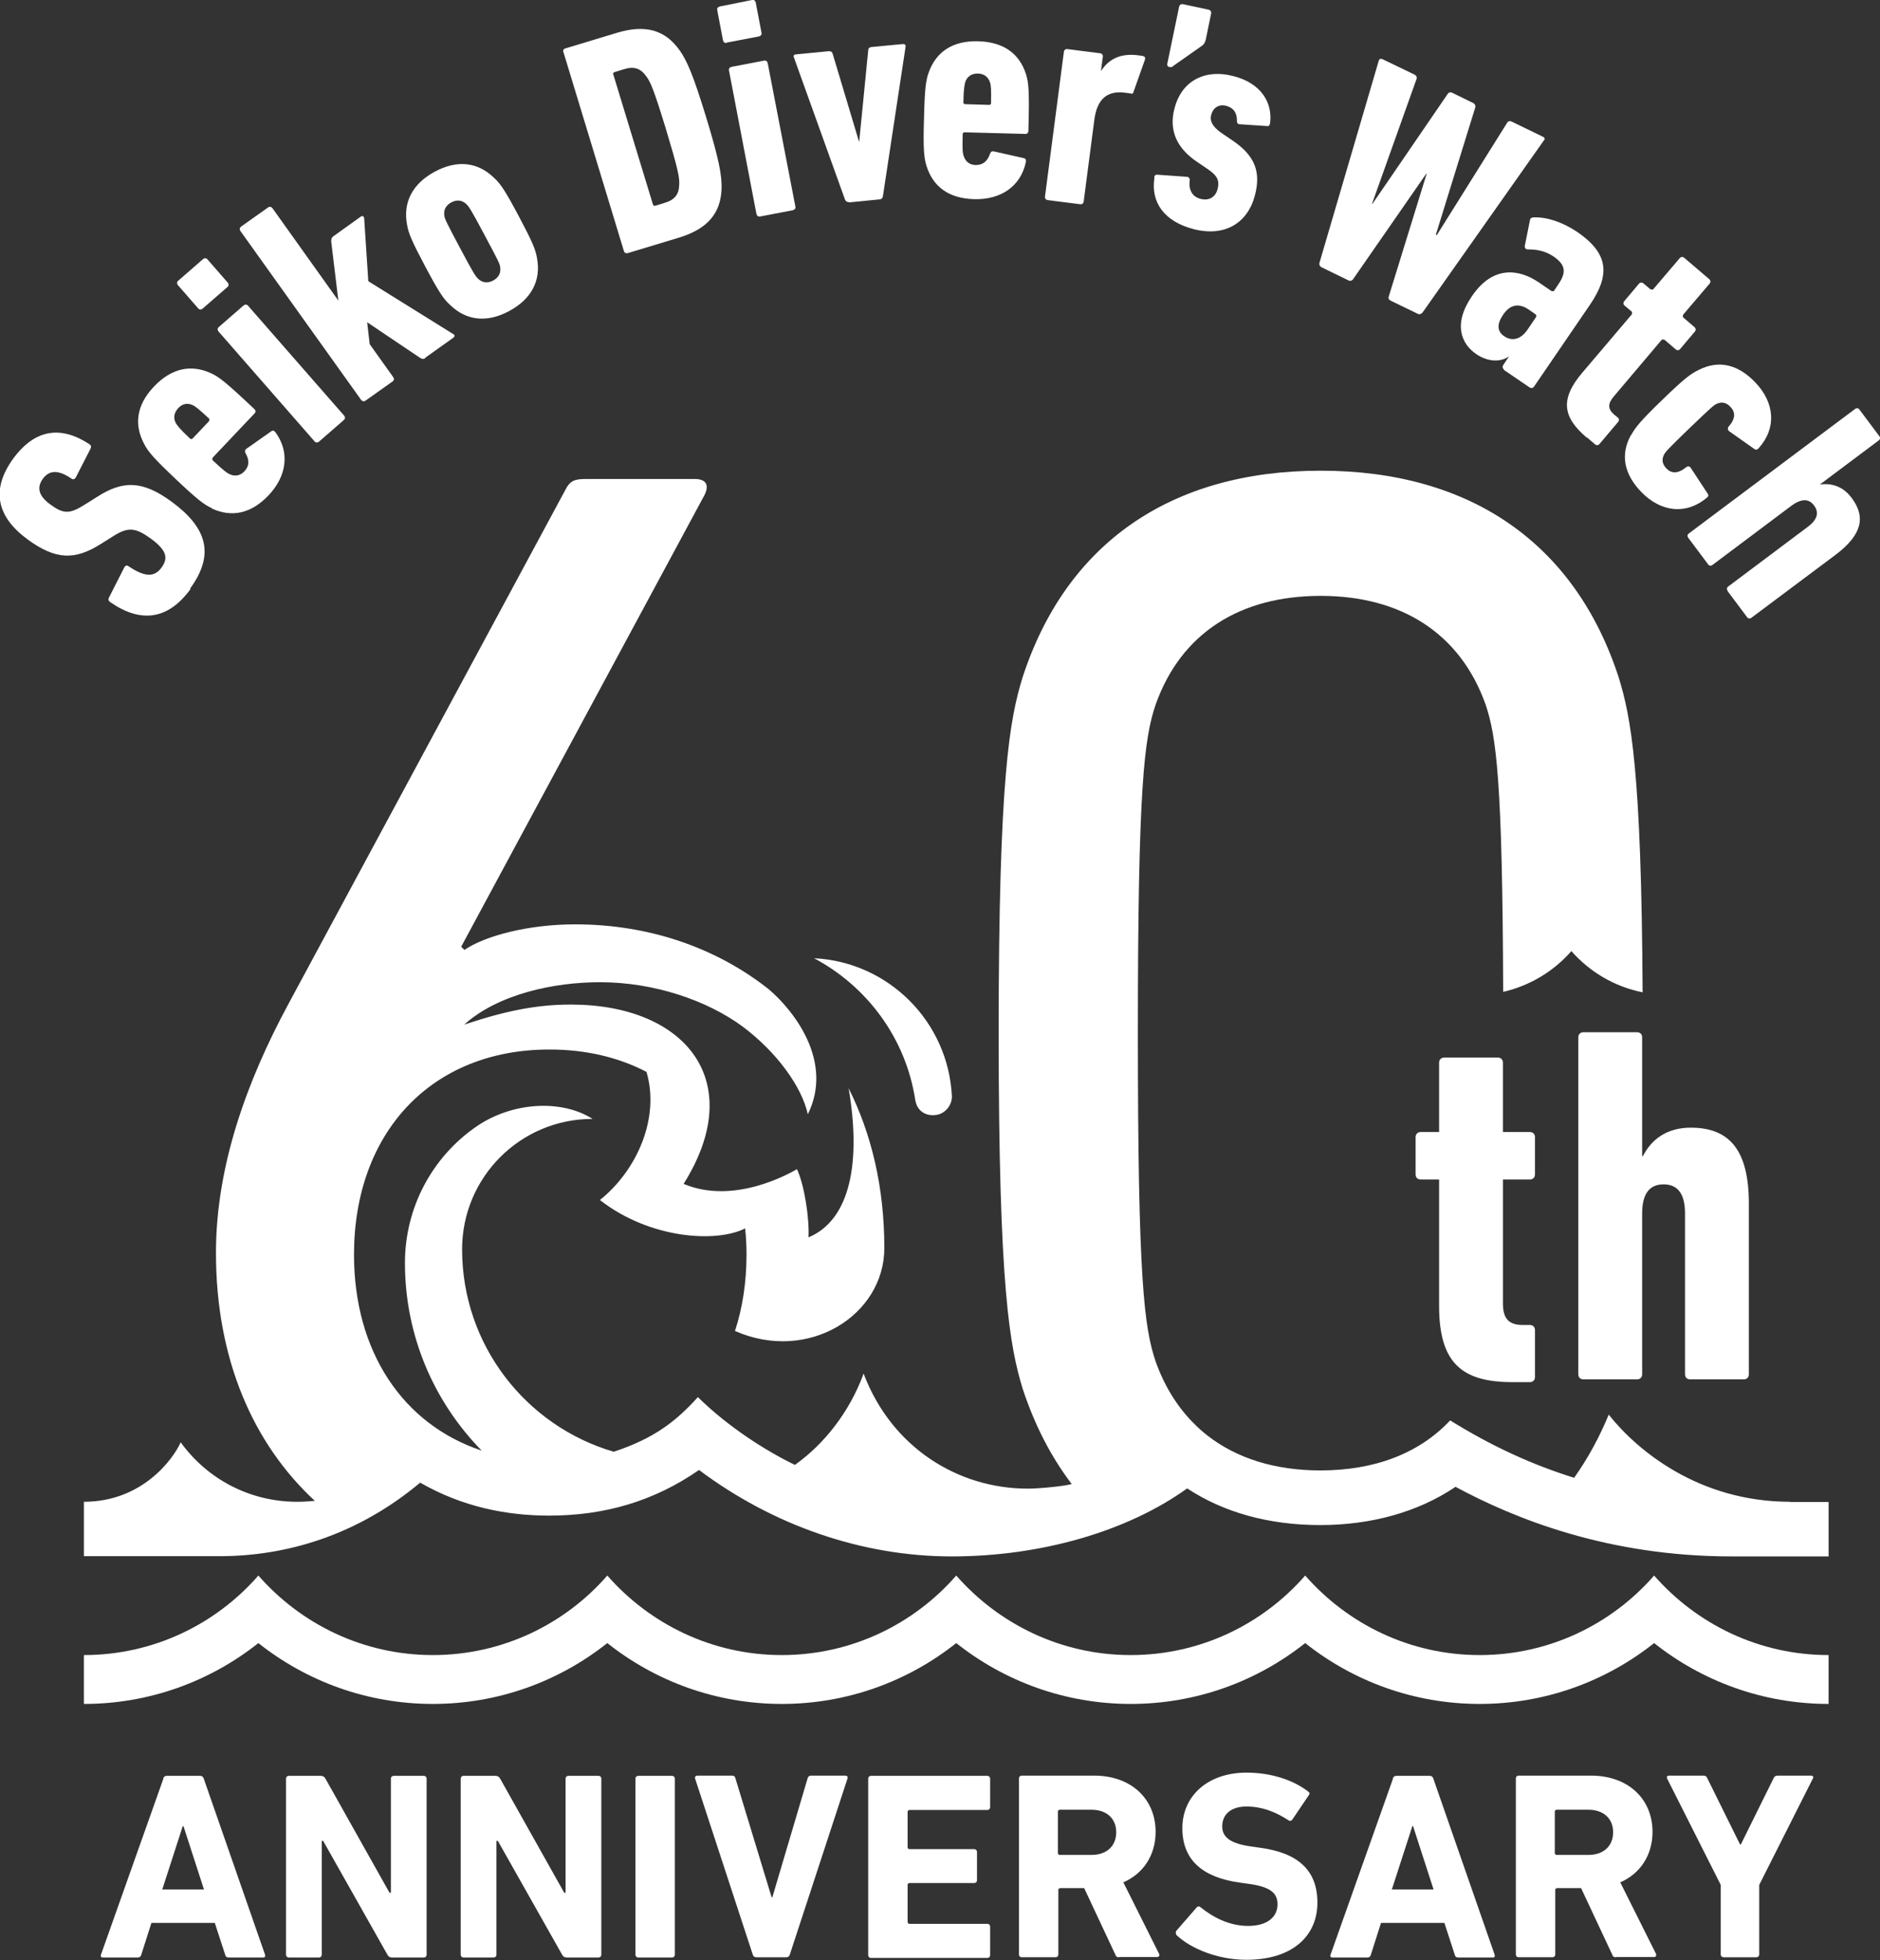 <?xml version="1.0" encoding="UTF-8"?>
<svg id="_レイヤー_2" data-name="レイヤー_2" xmlns="http://www.w3.org/2000/svg" viewBox="0 0 81.57 85.04">
  <rect x="0" y="0" width="81.57" height="85.04" fill="#333333" stroke="none"/>
  <defs>
    <style>
      .cls-1 {
        fill: #fff;
      }
    </style>
  </defs>
  <g id="_要素" data-name="要素">
    <g>
      <path class="cls-1" d="M41.3,47.55c-.16-3.23-2.75-5.82-5.98-5.98,2.3,1.22,3.98,3.47,4.39,6.14.09.57.56.73.96.65.37-.08.64-.43.63-.81Z"/>
      <path class="cls-1" d="M71.25,50.16v-5.16c0-.13-.09-.22-.22-.22h-2.33c-.13,0-.22.09-.22.22v14.62c0,.13.09.22.22.22h2.33c.13,0,.22-.09.22-.22v-6.98c0-.84.31-1.26.93-1.26s.93.42.93,1.26v6.98c0,.13.09.22.22.22h2.33c.13,0,.22-.09.22-.22v-7.4c0-2.3-.82-3.3-2.52-3.3-1.04,0-1.71.51-2.08,1.24h-.02Z"/>
      <path class="cls-1" d="M66.38,51.17c.13,0,.22-.09.22-.22v-1.62c0-.13-.09-.22-.22-.22h-1.17v-3.01c0-.13-.09-.22-.22-.22h-2.33c-.13,0-.22.09-.22.22v3.01h-.8c-.13,0-.22.09-.22.22v1.62c0,.13.09.22.22.22h.8v5.49c0,2.5,1.02,3.3,3.19,3.3h.75c.13,0,.22-.09.22-.22v-2.04c0-.13-.09-.22-.22-.22h-.31c-.6,0-.86-.27-.86-.93v-5.38h1.17Z"/>
      <path class="cls-1" d="M77.67,65.15c-3.98,0-6.66-2.25-7.87-3.78-.4.96-.86,1.83-1.5,2.74-1.8-.56-3.56-1.36-5.38-2.49-1.35,1.44-3.29,2.17-5.63,2.17-1.96,0-3.63-.52-4.91-1.52-.2-.16-.4-.33-.58-.52-.04-.04-.07-.07-.1-.1-.66-.69-1.19-1.55-1.56-2.59-.49-1.46-.77-3.47-.77-14.24s.28-12.79.77-14.25c1.11-3.13,3.69-4.72,7.16-4.72s6.05,1.6,7.16,4.72c.46,1.38.73,3.25.76,12.46,1.17-.27,2.2-.9,2.96-1.77.79.9,1.86,1.54,3.09,1.79-.05-9.63-.51-11.96-1.04-13.67-1.88-5.77-6.39-8.96-12.93-8.96s-11.05,3.19-12.93,8.96c-.56,1.81-1.04,4.31-1.04,15.43s.49,13.62,1.04,15.43c.52,1.58,1.23,2.96,2.13,4.14-.3.09-1.39.2-1.91.2-3.01,0-5.9-1.77-7.12-4.99-.6,1.65-1.71,3.06-2.98,3.96-1.21-.58-2.88-1.63-4.21-2.94-.96,1.06-1.9,1.79-3.65,2.37-3.8-1.11-6.58-4.62-6.58-8.78,0-3.13,2.53-5.66,5.66-5.66-1.33-.85-3.51-.76-5.11.38-1.84,1.3-3.03,3.45-3.03,5.87,0,3.17,1.27,6.04,3.33,8.14-3.43-1.14-5.54-4.31-5.54-8.5,0-5.28,3.34-8.9,8.48-8.9,1.58,0,3,.34,4.21.97.58,1.96-.37,4.23-2.02,5.56,2.18,1.7,5.07,1.86,6.3,1.23.04.37.06.74.06,1.13,0,1.2-.17,2.31-.5,3.32,3.18,1.4,6.48-.68,6.48-3.6,0-2.63-.56-4.96-1.55-6.93.54,3.15.1,5.7-1.74,6.47.04-.82-.17-2.24-.5-2.96-.33.19-2.73,1.56-4.92.64,2.81-4.47.07-7.78-4.89-7.78-1.46,0-2.8.26-4.63.87,1.48-1.33,3.91-1.84,5.89-1.84,2.37,0,4.67.8,6.2,1.93,1.48,1.11,2.56,2.61,2.82,3.8,1.13-2.29-.6-4.49-1.69-5.42-2.3-1.82-5.22-2.82-8.41-2.82-2.01,0-3.89.49-4.8,1.11l-.14-.14,10.56-19.6c.21-.42.07-.69-.42-.69h-4.73c-.49,0-.69.07-.9.49l-12.02,22.31c-1.8,3.34-3.13,7.02-3.13,10.77,0,4.61,1.61,8.28,4.29,10.76-.23.02-.49.04-.77.04-2.07,0-3.91-1-5.05-2.58-.33.74-1.68,2.58-4.2,2.58v2.36h5.89c2.9,0,5.98-.91,8.7-3.19,1.83,1.05,3.74,1.43,5.6,1.43,2.43,0,4.57-.64,6.5-1.98,3.2,2.4,7.07,3.75,10.96,3.75s7.63-1.09,10.22-2.95c1.58,1.04,3.54,1.59,5.77,1.59s4.24-.57,5.83-1.63l.04-.03c2.56,1.38,6.61,3.02,11.98,3.02h4.21v-2.36c-.27,0-1.3,0-1.68,0Z"/>
      <path class="cls-1" d="M3.64,71.8c3.02,0,5.73-1.34,7.57-3.45,1.85,2.11,4.55,3.45,7.57,3.45s5.73-1.34,7.57-3.45c1.85,2.11,4.55,3.45,7.57,3.45,3.02,0,5.73-1.34,7.57-3.45,1.85,2.11,4.55,3.45,7.57,3.45s5.73-1.34,7.57-3.45c1.85,2.11,4.55,3.45,7.57,3.45s5.73-1.34,7.57-3.45c1.85,2.11,4.55,3.45,7.57,3.45v2.12c-2.86,0-5.49-.99-7.57-2.64-2.08,1.65-4.71,2.64-7.57,2.64s-5.49-.99-7.57-2.64c-2.08,1.65-4.71,2.64-7.57,2.64s-5.49-.99-7.57-2.64c-2.08,1.65-4.71,2.64-7.57,2.64-2.86,0-5.49-.99-7.57-2.64-2.08,1.65-4.71,2.64-7.57,2.64s-5.49-.99-7.57-2.64c-2.08,1.65-4.71,2.64-7.57,2.64v-2.12Z"/>
      <g>
        <path class="cls-1" d="M7.08,77.16c.02-.07.07-.12.15-.12h1.46c.08,0,.13.05.15.12l2.66,7.64c.02.07,0,.12-.08.12h-1.5c-.08,0-.13-.03-.15-.12l-.45-1.38h-2.75l-.44,1.38c-.02.08-.07.12-.15.12h-1.52c-.08,0-.1-.05-.08-.12l2.71-7.64ZM8.85,81.97l-.89-2.75h-.03l-.89,2.75h1.82Z"/>
        <path class="cls-1" d="M12.41,77.16c0-.07.05-.12.12-.12h1.39c.08,0,.15.03.2.12l2.78,4.95h.06v-4.95c0-.07.05-.12.12-.12h1.31c.07,0,.12.05.12.12v7.64c0,.07-.05.12-.12.12h-1.38c-.09,0-.15-.03-.2-.12l-2.79-4.94h-.06v4.94c0,.07-.05.12-.12.12h-1.31c-.07,0-.12-.05-.12-.12v-7.64Z"/>
        <path class="cls-1" d="M19.99,77.16c0-.07.05-.12.12-.12h1.39c.08,0,.15.03.2.12l2.78,4.95h.06v-4.95c0-.07.05-.12.12-.12h1.31c.07,0,.12.05.12.12v7.64c0,.07-.05.12-.12.12h-1.38c-.09,0-.15-.03-.2-.12l-2.79-4.94h-.06v4.94c0,.07-.05.12-.12.12h-1.31c-.07,0-.12-.05-.12-.12v-7.64Z"/>
        <path class="cls-1" d="M27.57,77.16c0-.07.05-.12.12-.12h1.47c.07,0,.12.05.12.12v7.64c0,.07-.05.12-.12.12h-1.47c-.07,0-.12-.05-.12-.12v-7.64Z"/>
        <path class="cls-1" d="M32.81,84.91c-.08,0-.13-.05-.15-.12l-2.5-7.63c-.02-.08.02-.13.1-.13h1.5c.08,0,.13.03.15.12l1.57,5.16h.03l1.53-5.16c.02-.08.07-.12.15-.12h1.49c.07,0,.12.05.09.13l-2.5,7.63c-.02.07-.07.12-.14.12h-1.34Z"/>
        <path class="cls-1" d="M37.67,77.16c0-.07.05-.12.12-.12h5.05c.07,0,.12.05.12.12v1.24c0,.07-.05.12-.12.12h-3.39s-.07.02-.07.07v1.56s.02.07.07.07h2.82c.07,0,.12.05.12.12v1.23c0,.07-.05.12-.12.12h-2.82s-.07.02-.07.07v1.63s.02.07.07.07h3.39c.07,0,.12.05.12.12v1.24c0,.07-.05.12-.12.12h-5.05c-.07,0-.12-.05-.12-.12v-7.64Z"/>
        <path class="cls-1" d="M48.56,84.91c-.1,0-.14-.03-.17-.12l-1.35-2.88h-1.05s-.07.02-.07.07v2.81c0,.07-.05.12-.12.12h-1.47c-.07,0-.12-.05-.12-.12v-7.64c0-.07.05-.12.12-.12h3.14c1.61,0,2.67,1.01,2.67,2.44,0,1.01-.53,1.81-1.4,2.19l1.55,3.1c.03.07,0,.14-.08.14h-1.64ZM48.43,79.48c0-.59-.42-.97-1.07-.97h-1.39s-.07.02-.07.07v1.82s.02.07.07.07h1.39c.65,0,1.07-.38,1.07-.98Z"/>
        <path class="cls-1" d="M51.05,83.96s-.07-.13-.01-.2l.88-1.01c.05-.06.12-.06.17-.01.52.42,1.23.81,2.06.81s1.28-.38,1.28-.94c0-.46-.28-.75-1.22-.88l-.42-.06c-1.6-.22-2.49-.97-2.49-2.36s1.09-2.41,2.79-2.41c1.04,0,2.01.31,2.67.82.07.05.08.09.02.17l-.71,1.05c-.05.06-.1.07-.16.03-.6-.39-1.18-.6-1.83-.6-.69,0-1.05.36-1.05.86,0,.45.32.74,1.23.87l.42.06c1.62.22,2.48.96,2.48,2.38s-1.05,2.48-3.09,2.48c-1.23,0-2.42-.49-3.03-1.08Z"/>
        <path class="cls-1" d="M60.43,77.16c.02-.07.07-.12.15-.12h1.46c.08,0,.13.05.15.12l2.66,7.64c.02.07,0,.12-.08.12h-1.5c-.08,0-.13-.03-.15-.12l-.45-1.38h-2.75l-.44,1.38c-.02.08-.07.12-.15.12h-1.52c-.08,0-.1-.05-.08-.12l2.71-7.64ZM62.2,81.97l-.89-2.75h-.03l-.89,2.75h1.82Z"/>
        <path class="cls-1" d="M70.12,84.91c-.1,0-.14-.03-.17-.12l-1.35-2.88h-1.05s-.07.02-.07.07v2.81c0,.07-.05.12-.12.12h-1.47c-.07,0-.12-.05-.12-.12v-7.64c0-.07.05-.12.12-.12h3.14c1.61,0,2.67,1.01,2.67,2.44,0,1.01-.53,1.81-1.4,2.19l1.55,3.1c.03.07,0,.14-.08.14h-1.64ZM69.99,79.48c0-.59-.42-.97-1.07-.97h-1.39s-.07.02-.07.07v1.82s.02.07.07.07h1.39c.65,0,1.07-.38,1.07-.98Z"/>
        <path class="cls-1" d="M74.78,84.91c-.07,0-.12-.05-.12-.12v-3.02l-2.33-4.62c-.02-.06,0-.12.08-.12h1.5c.08,0,.14.03.17.12l1.42,2.87h.03l1.42-2.87c.03-.08.09-.12.17-.12h1.46c.08,0,.12.06.08.12l-2.33,4.62v3.02c0,.07-.05.12-.12.12h-1.47Z"/>
      </g>
      <g>
        <path class="cls-1" d="M8.27,25.55c-.99,1.36-2.18,1.48-3.49.57-.07-.05-.09-.1-.06-.18l.67-1.32c.05-.09.11-.11.18-.06.71.48,1.13.49,1.44.06.3-.41.22-.75-.46-1.25-.66-.48-.99-.52-1.62-.12l-.51.32c-1.18.76-2.01.71-3.21-.16-1.36-.99-1.61-2.17-.64-3.51.96-1.31,2.09-1.43,3.31-.63.07.05.09.11.05.19l-.64,1.25c-.04.07-.11.11-.18.06-.55-.38-.96-.4-1.25,0-.28.39-.18.75.33,1.12.56.41.83.42,1.49,0l.51-.32c1.14-.74,1.99-.73,3.25.19,1.53,1.12,1.9,2.28.81,3.77Z"/>
        <path class="cls-1" d="M9.2,22.05c-.34-.15-.65-.39-1.59-1.28-.94-.89-1.19-1.18-1.36-1.52-.44-.83-.33-1.68.43-2.48.77-.81,1.62-.97,2.47-.58.34.15.64.38,1.89,1.56.06.06.06.13,0,.19l-1.81,1.91s-.04.08,0,.12c.5.47.62.55.73.6.23.11.46.07.64-.12.22-.23.23-.48.05-.8-.04-.08-.02-.13.04-.18l1.08-.76c.07-.05.12-.03.18.04.63.86.5,1.9-.3,2.74-.77.81-1.61.96-2.46.57ZM9.06,18.15c-.45-.42-.58-.52-.71-.58-.21-.09-.43-.07-.62.14s-.21.42-.11.63c.07.12.17.26.62.68.04.04.08.04.12,0l.71-.75s.04-.08,0-.12Z"/>
        <path class="cls-1" d="M8.79,13.39c-.06.05-.14.05-.19-.01l-.88-1.01c-.05-.06-.05-.14.01-.19l1.08-.94c.06-.05.14-.05.19.01l.88,1.01c.05.06.05.14-.01.19l-1.08.94ZM13.84,19.16c-.06.05-.14.05-.19-.01l-4.17-4.77c-.05-.06-.05-.14.01-.19l1.08-.94c.06-.05.14-.05.19.01l4.17,4.77c.05.06.05.14-.01.19l-1.08.94Z"/>
        <path class="cls-1" d="M18.46,15.53c-.08.06-.15.05-.24-.01l-2.29-1.54.11.95,1.02,1.43c.05.07.04.14-.03.19l-1.17.83c-.07.05-.14.03-.19-.03l-5.24-7.33c-.05-.07-.03-.14.03-.19l1.17-.83c.07-.05.14-.03.19.03l2.86,4.01-.31-2.57c0-.1.02-.16.08-.21l1.2-.86c.07-.05.13-.03.15.06l.18,2.74,3.68,2.29c.08.04.08.11.01.16l-1.22.87Z"/>
        <path class="cls-1" d="M19.53,13.23c-.28-.25-.49-.56-1.08-1.67-.59-1.11-.73-1.45-.79-1.82-.18-.97.24-1.77,1.2-2.29.96-.52,1.86-.43,2.57.26.28.25.49.56,1.08,1.67.59,1.11.73,1.45.79,1.82.18.97-.24,1.77-1.2,2.29-.96.52-1.86.43-2.57-.26ZM21.7,11.57c-.03-.15-.09-.28-.68-1.38-.59-1.11-.67-1.22-.78-1.33-.19-.18-.41-.21-.66-.08-.25.14-.34.34-.3.59.03.15.09.28.68,1.39s.67,1.22.78,1.33c.19.18.41.21.66.08.25-.14.34-.34.3-.59Z"/>
        <path class="cls-1" d="M24.44,2.27c-.02-.08.01-.15.09-.17l2.25-.68c1.23-.37,2.09-.12,2.72.78.31.45.57,1.03,1.14,2.89.57,1.87.67,2.49.67,3.04-.02,1.11-.6,1.79-1.82,2.17l-2.25.68c-.08.02-.15-.01-.17-.09l-2.62-8.62ZM28.42,8.93l.42-.13c.43-.13.62-.36.63-.79.02-.31-.06-.7-.57-2.39-.52-1.7-.67-2.06-.86-2.31-.25-.35-.53-.44-.96-.31l-.42.13c-.05.02-.07.05-.05.1l1.72,5.64c.02.05.05.07.1.05Z"/>
        <path class="cls-1" d="M31.53,1.86c-.08.02-.14-.03-.16-.11l-.25-1.31c-.02-.08.03-.14.11-.16L32.63,0c.08-.02.14.03.16.11l.25,1.31c.02.08-.03.14-.11.16l-1.41.27ZM32.98,9.39c-.08.02-.14-.03-.16-.11l-1.19-6.22c-.02-.08.03-.14.11-.16l1.41-.27c.08-.02.14.03.16.11l1.2,6.22c.02.08-.03.14-.11.16l-1.41.27Z"/>
        <path class="cls-1" d="M36.84,8.77c-.09,0-.14-.03-.18-.12l-2.21-6.15c-.04-.08,0-.14.08-.14l1.44-.14c.09,0,.14.04.16.12l1.14,3.8h.01s.39-3.95.39-3.95c0-.08.04-.14.14-.15l1.37-.13c.08,0,.13.04.11.13l-.98,6.46c-.02.1-.05.14-.15.15l-1.32.13Z"/>
        <path class="cls-1" d="M40.2,7.2c-.11-.36-.15-.74-.11-2.04.03-1.3.08-1.68.21-2.03.32-.88,1.03-1.37,2.14-1.34,1.12.03,1.8.55,2.08,1.44.11.36.15.73.1,2.45,0,.08-.06.14-.14.13l-2.63-.07c-.05,0-.08.03-.08.08-.02.68,0,.83.04.94.08.25.25.39.52.4.31,0,.51-.15.63-.5.03-.08.08-.11.17-.09l1.29.29c.08.02.11.07.09.17-.22,1.05-1.08,1.64-2.24,1.61-1.12-.03-1.79-.55-2.07-1.44ZM43,4.48c.01-.61,0-.78-.05-.92-.08-.22-.24-.36-.52-.37-.29,0-.45.13-.54.34-.04.14-.08.3-.09.91,0,.05.03.08.08.08l1.04.03c.05,0,.08-.03.08-.08Z"/>
        <path class="cls-1" d="M45.46,8.68c-.08-.01-.13-.07-.12-.15l.82-6.28c.01-.08.07-.13.15-.12l1.42.18c.08.01.13.07.12.15l-.08.61h.01c.33-.51.84-.77,1.61-.67l.2.03c.08.02.11.07.09.15l-.5,1.41c-.02.08-.07.09-.15.06l-.23-.03c-.73-.09-1.2.24-1.32,1.19l-.46,3.53c-.01.08-.07.13-.15.12l-1.42-.18Z"/>
        <path class="cls-1" d="M50.65,2.75l.51-2.46c.02-.08.08-.12.16-.11l1.12.24c.08.02.12.08.11.16l-.23,1.12c-.03.13-.07.22-.19.3l-1.21.85c-.05.06-.11.07-.18.06-.08-.02-.11-.08-.09-.16Z"/>
        <path class="cls-1" d="M50.08,7.7c0-.08.06-.13.14-.12l1.27.09c.08,0,.14.06.13.15-.06.45.14.73.48.81.36.09.64-.08.73-.43s0-.57-.41-.85l-.47-.32c-.87-.58-1.25-1.35-.99-2.33.29-1.14,1.26-1.73,2.55-1.4,1.22.31,1.7,1.16,1.6,2.02-.01.1-.05.16-.12.15l-1.2-.08c-.08,0-.13-.06-.12-.14,0-.32-.11-.56-.47-.66-.33-.08-.57.09-.65.4-.06.24.03.49.45.78l.47.32c1,.67,1.24,1.39.98,2.38-.31,1.2-1.3,1.82-2.66,1.47-1.28-.33-1.87-1.17-1.7-2.23Z"/>
        <path class="cls-1" d="M60.32,13.03c-.07-.04-.09-.1-.06-.18l1.64-5.31h-.02s-3.17,4.57-3.17,4.57c-.05.07-.12.09-.19.06l-1.19-.58c-.07-.04-.1-.11-.08-.19l2.57-8.76c.02-.08.08-.11.17-.07l1.39.67c.07.04.11.1.08.19l-1.93,5.41h.02s3.26-4.76,3.26-4.76c.05-.08.12-.09.19-.06l.92.45c.07.04.11.1.09.19l-1.71,5.52.04.02,3.05-4.87c.05-.08.12-.09.19-.06l1.36.66c.09.04.1.11.04.17l-5.26,7.46c-.06.06-.12.09-.19.06l-1.2-.58Z"/>
        <path class="cls-1" d="M65.26,16.03c-.07-.05-.08-.12-.04-.19l.25-.37h-.01c-.37.25-.91.23-1.41-.11-.63-.43-1.03-1.28-.18-2.52.91-1.33,2.03-1.18,2.91-.58l.54.37s.08.02.11-.02l.18-.27c.34-.5.35-.83-.2-1.21-.37-.25-.73-.31-1.11-.31-.1,0-.16-.06-.14-.16l.22-1.1c.01-.09.07-.12.15-.13.58-.02,1.24.19,1.9.63,1.36.93,1.45,1.85.55,3.17l-2.42,3.54c-.05.07-.12.08-.19.04l-1.13-.77ZM66.27,14.31l.38-.56s.02-.08-.02-.11l-.3-.21c-.47-.32-.84-.18-1.11.22-.27.39-.28.72.05.94.34.23.72.13,1-.28Z"/>
        <path class="cls-1" d="M68.84,18.98c-1.02-.87-1.18-1.65-.18-2.82l2.14-2.52s.03-.08,0-.12l-.31-.26c-.06-.05-.07-.13-.02-.19l.64-.76c.05-.06.13-.07.19-.02l.31.26s.08.03.12,0l1.15-1.35c.05-.06.13-.07.19-.02l1.09.93c.06.05.07.13.02.19l-1.15,1.35s-.03.08,0,.12l.49.42c.06.05.07.13.02.19l-.64.76c-.05.06-.13.07-.19.02l-.49-.42s-.08-.03-.12,0l-2.09,2.47c-.26.31-.25.54.03.78l.15.12c.06.05.07.13.02.19l-.81.96c-.05.06-.13.07-.19.02l-.35-.3Z"/>
        <path class="cls-1" d="M70.77,18.88c.2-.36.41-.62,1.36-1.54.96-.93,1.22-1.12,1.59-1.3.86-.43,1.69-.23,2.43.54.86.89.94,2,.15,2.87-.07.07-.12.07-.18.03l-1.09-.77c-.07-.05-.08-.13-.03-.2.31-.35.3-.63.08-.86-.18-.19-.37-.23-.6-.13-.14.07-.24.16-1.18,1.06-.93.9-1.02,1-1.1,1.14-.11.22-.08.41.1.6.22.23.5.24.86-.05.08-.06.16-.04.2.03l.73,1.11c.05.07.04.12-.03.18-.89.75-2,.64-2.86-.26-.74-.77-.9-1.61-.44-2.45Z"/>
        <path class="cls-1" d="M74.96,25.63c-.05-.07-.04-.14.03-.19l3.44-2.58c.42-.31.51-.62.28-.93s-.55-.3-.97,0l-3.44,2.58c-.07.05-.14.04-.19-.03l-.86-1.15c-.05-.07-.04-.14.03-.19l7.21-5.4c.07-.05.14-.04.19.03l.86,1.15c.05.07.04.14-.03.19l-2.55,1.91h0c.5-.07,1,.07,1.38.58.63.84.44,1.61-.7,2.47l-3.65,2.73c-.07.05-.14.04-.19-.03l-.86-1.15Z"/>
      </g>
    </g>
  </g>
</svg>